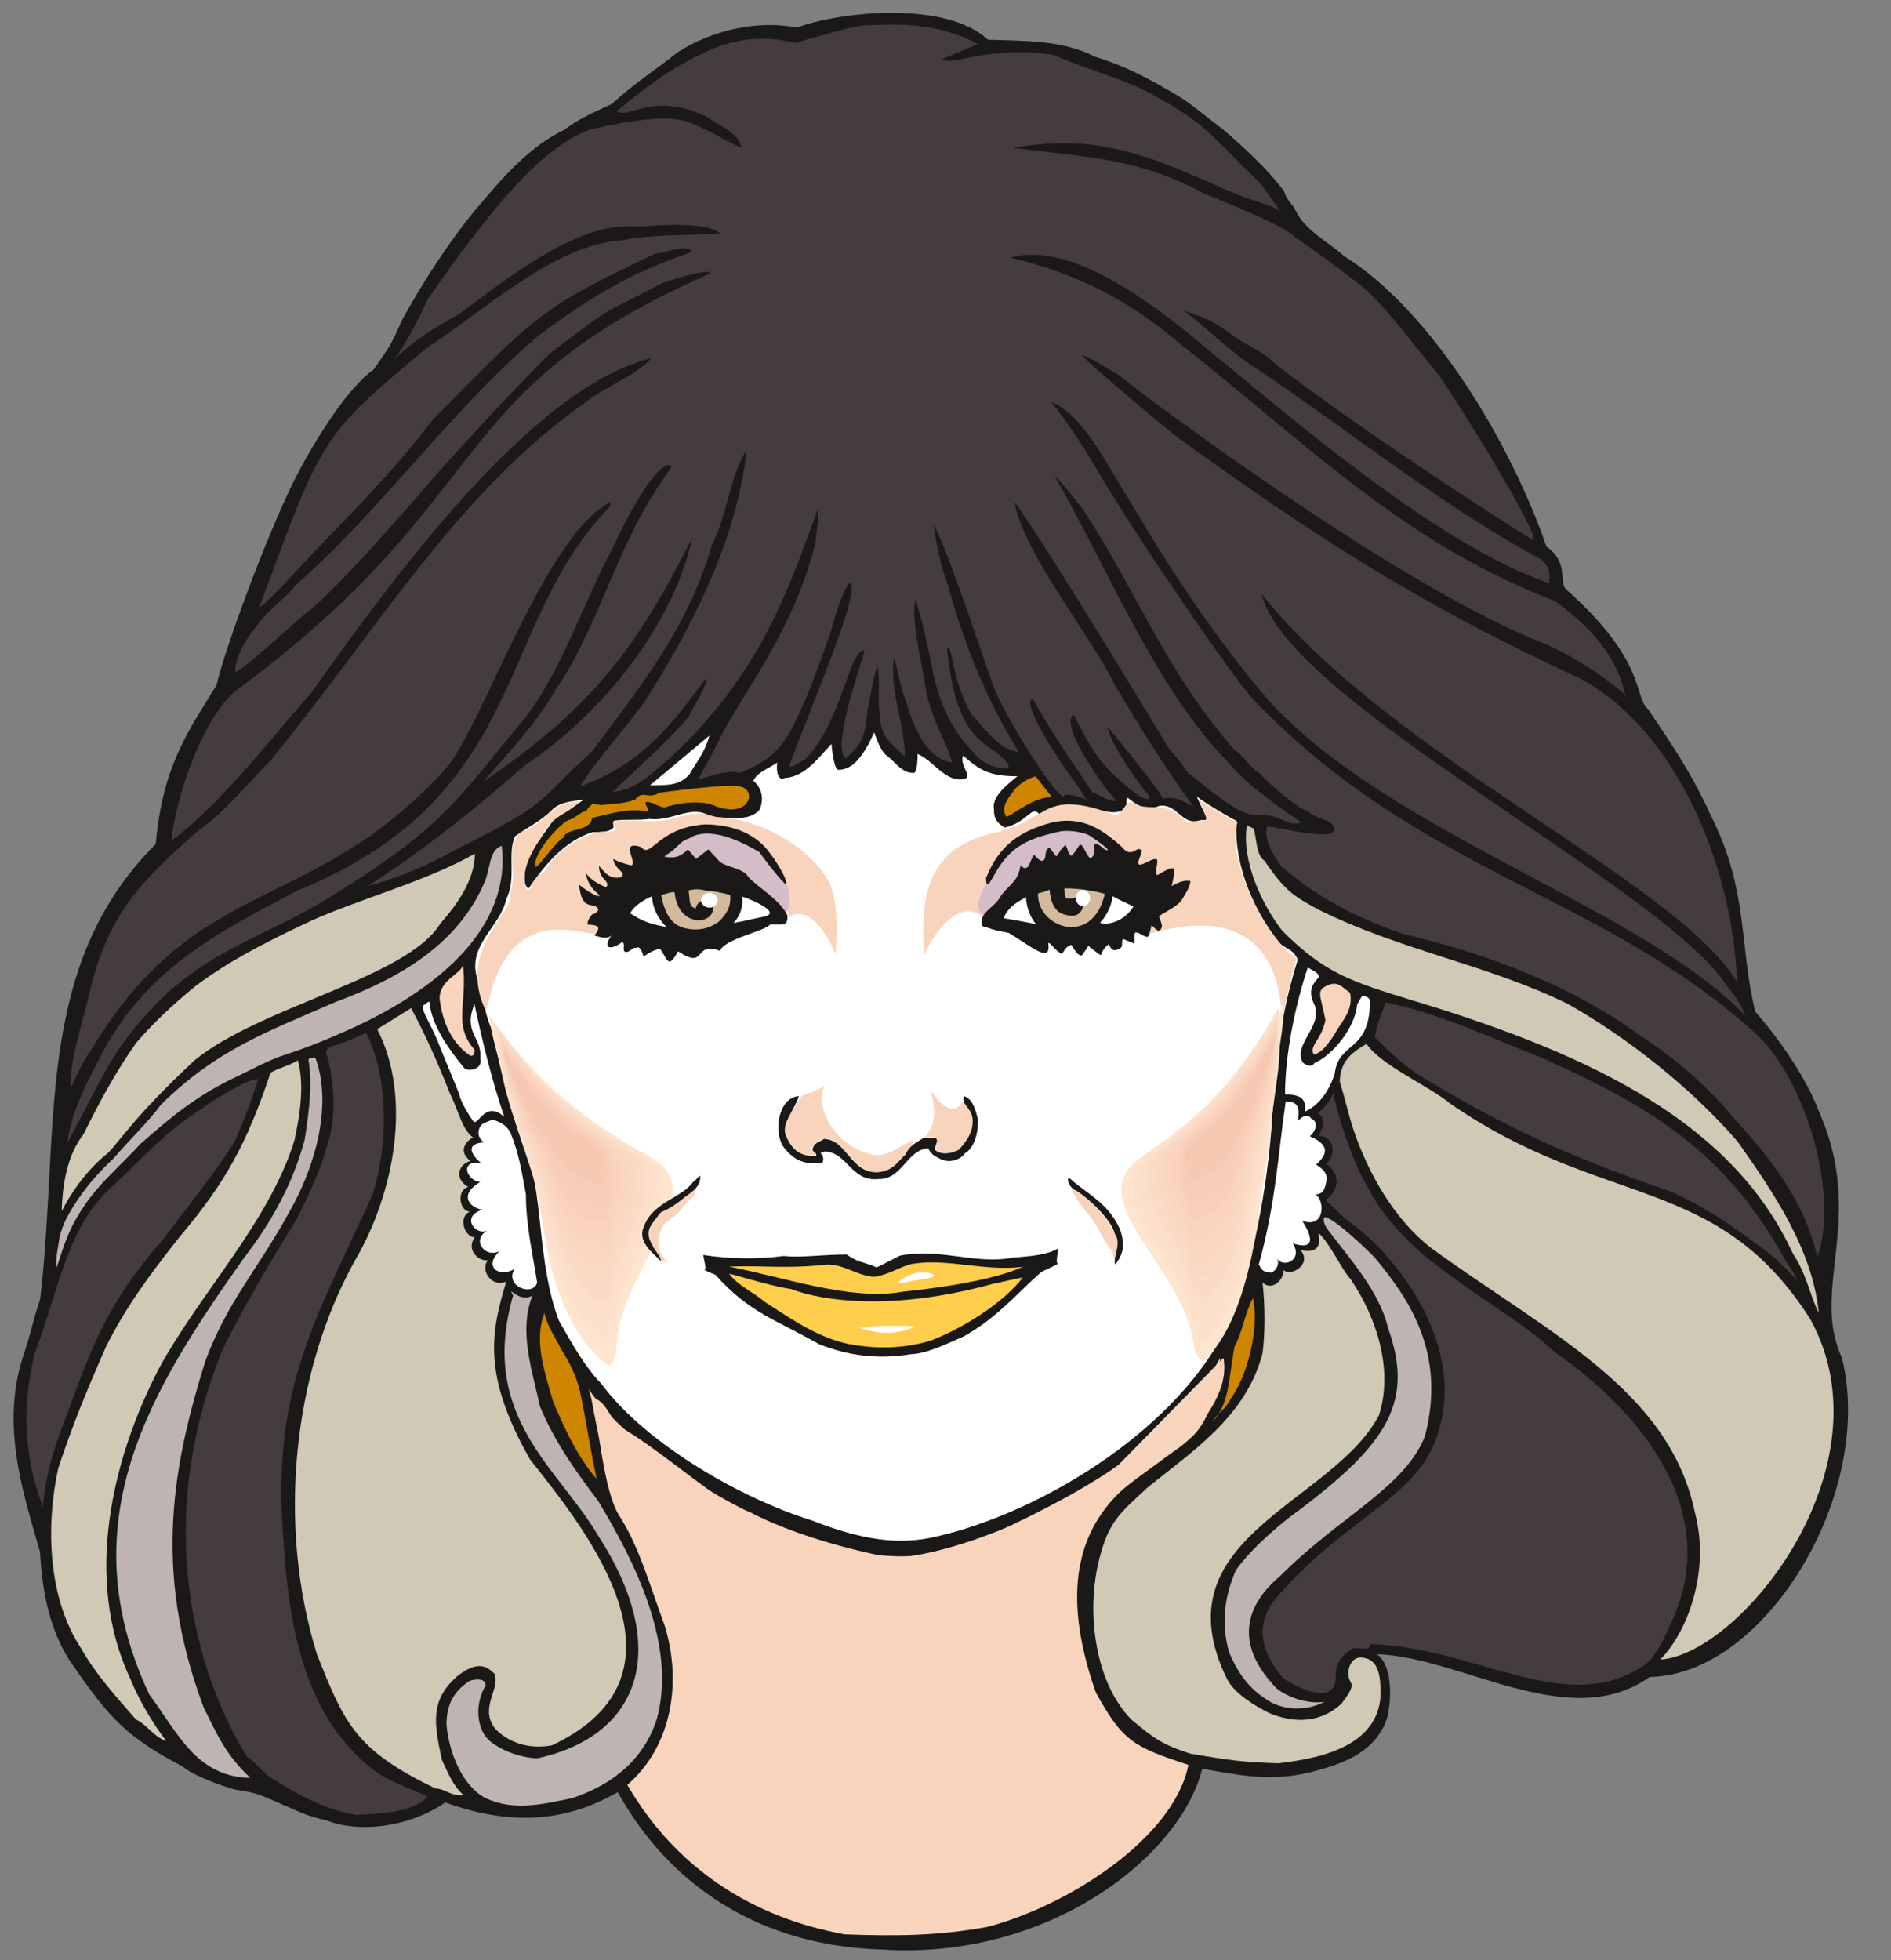 <svg xmlns="http://www.w3.org/2000/svg" xml:space="preserve" width="629.367" height="652.309" fill-rule="evenodd" stroke-linejoin="round" stroke-width="28.222" preserveAspectRatio="xMidYMid" version="1.2" viewBox="0 0 16652 17259"><rect x="0" y="0" width="16652" height="17259" fill="#808080" stroke="none"/><defs class="ClipPathGroup"><clipPath id="a" clipPathUnits="userSpaceOnUse"><path d="M0 0h16652v17259H0z"/></clipPath></defs><g class="SlideGroup"><g class="Slide" clip-path="url(#a)"><g class="Page"><g class="com.sun.star.drawing.ClosedBezierShape"><path fill="none" d="M119 112h16156v17062H119z" class="BoundingBox"/><path fill="#1B1918" d="M8700 350c341 10 668 5 943 150 287 86 513 215 754 358 135 89 256 195 376 284 190 165 386 343 536 544 20 78 66 99 101 170 89 180 282 269 422 396 787 493 1476 1661 1786 2561 195 135 111 300 167 371 722 638 602 958 727 1059 205 305 386 567 551 933 338 663 251 1160 394 1732 289 330 485 673 556 869 427 952-76 1569 206 2176 299 1188-673 2798-1692 2813-709 503-1651-175-2400-200 137 104 127 391 91 551-109 358-498 437-693 492-361 82-638 16-938-35-190 767-1346 1686-2817 1592-1220-35-1951-698-2330-1386-429 246-906 312-1519 91-337 231-779 264-1038 160-221-51-267-91-381-135-188-81-232-111-427-137-117-30-384-129-467-205-493-257-648-432-961-884-180-249-274-587-294-1004-160-551-352-1144-137-1761 55-165 81-302 137-462 180-1506-66-2926 1018-4011 61-683 282-988 536-1399 71-323 493-1461 739-1909 125-236 412-709 643-869 165-236 145-205 257-447 144-266 424-716 690-1018 211-252 437-503 734-648 130-99 265-155 417-226 221-201 366-284 582-457 299-191 693-285 1049-216C7389 104 8324 0 8700 350Z"/></g><g class="com.sun.star.drawing.ClosedBezierShape"><path fill="none" d="M593 217h15473v10855H593z" class="BoundingBox"/><path fill="#443C3E" d="M7602 223c211 0 597-55 1009 165l-338 142c137 13 147 0 216-15 312-61 503-71 790-31 233 105 566 201 767 295 556 292 551 343 1064 848 15 31 155 211 155 226-81-50-267-99-356-134-708-307-1181-559-1988-417 657 84 1099 89 1671 397-150-56 724 276 813 391 231 155 373 266 589 432 250 220 446 508 677 782 416 617 934 1516 818 1445-326-201-1452-927-2254-1539-105-117-285-180-387-262-175-129-236-150-421-211 180 135 406 356 592 478 848 561 1662 1234 2546 1707 106 84 76 165 76 213-1003-340-2371-1544-2993-2047-366-310-1184-988-1753-818 574 127 1059 386 1461 729 1125 881 1984 1775 3338 2294 297 216 534 463 620 829-226-206-544-381-693-447-1392-530-3966-2506-3761-2371-20-5-297-181-327-175-21 15 813 708 823 713 1216 877 2144 1481 3549 2127 879 468 1356 1697 1392 2677-559-904-3028-1968-4187-3414 216 940 3519 2571 4091 3440 66 84 121 150 170 274-892-942-3137-1610-4195-2774-462-534-884-1171-1252-1804-145-216-381-721-666-828 160 201 305 427 432 648 356 597 1169 1781 1349 1974 1477 1540 3072 1705 4438 2954 432 417 719 1408 526 1954-109-501-439-900-721-1209-226-272-493-519-859-757-556-404-1275-694-2062-879-740-252-1020-564-1081-597-66-107-150-211-124-353 190 25 396 91 566 66 15-15 31-36 31-36-21-104-160-83-231-160-107-30-371-266-432-338-92-53-130-149-216-200-607-691-833-1345-1331-2112-84-112-170-216-259-312 500 884 912 1908 1539 2536 127 165 452 401 633 520-89 51-206-68-331-63-152 0-190 15-668-376-66-102-139-173-190-247 150 237-1090-1814-1331-2129 61 422 688 1199 889 1621 221 371 416 689 683 1055-96-51-180-94-267-66-30-84-502-651-487-633 0 102 282 528 368 605 8 119-287-158-287-158-185-165-267-335-381-556-152 99 396 818 386 762-91 0-145-48-221-79-185-277-366-533-528-828-99 53 246 567 333 681 50 76 109 152 144 216-40-26-226-74-195-28-79 2-457-605-597-904-66-145-422-1271-556-1492 33 226 68 365 134 556 140 504 335 991 617 1446-170-25-266-170-416-330-180-313-165-628-216-582 66 668 257 803 432 912 61 56 134 107 104 142-125 5-234-50-310-147-201-206-312-470-361-762-35-165-91-428-142-573-53 140 81 670 97 830 94 340 144 340 226 602-257-36-361-387-412-557-51-117-56-231-101-368-44 287 96 579 96 874-127-130-216-165-221-381-20-120 5-292-20-417-41 109-56 247-87 376-22 328-104 343-190 437-140-81 147-864 163-953-138-5-201 643-529 968-56 15-91 71-134 51 200-554 647-1563 530-1611-61 73-129 294-160 416-91 265-200 568-302 773-114 257-244 386-505 483-127-31-272 38-366 58 58-109 135-236 196-370 269-503 637-941 838-1708 0-56 38-257 20-300-221 607-394 1087-780 1611-89 125-195 237-289 351-132 137-313 307-447 406-107 81-186 107-292 122 221-211 472-432 673-663 20-61 175-292 150-338-267 353-531 745-1108 950 155-251 401-508 572-752 416-648 812-1433 896-2215-145 226-180 602-310 848-200 704-612 1225-1054 1812-536 488-335 432-1220 874-165 101-549 266-749 307 492-312 1006-729 1372-1054 643-427 1301-1192 1481-2010-488 976-894 1507-1842 2150 200-231 471-511 643-818 330-474 526-1190 846-1698 51-84 122-185 173-262-148-104-539 755-523 724-252 458-453 1111-803 1533-573 686-684 917-1672 1529-577 353-948 422-1425 833-513 488-577 749-899 1336 35-297 200-581 322-818 396-713 968-1018 1709-1404 2046-838 1723-2330 2747-3379 5-21 5-41 5-41-586 300-1123 1969-1456 2355-1194 1303-2182 902-3127 2485-66 83-134 246-170 320-15-232 99-557 155-803 165-704 422-978 940-1440 274-196 462-437 675-653 1021-1266 1664-2376 2793-3163 145-115 411-211 548-366-1064 262-2287 1953-3003 2958-256 279-792 983-1224 1290 53-427 269-1044 551-1306 2360-1738 1801-2640 4197-3689 0-51-386 69-421 84-542 292-371 145-994 622-271 272-577 597-854 905-165 170-729 863-1199 1305-142 104-574 517-714 598-20-137 135-349 201-428 96-137 236-216 325-338 760-665 1362-1534 2125-2186 487-366 812-557 1366-750-20-78-267 15-323 15-988 473-1008 498-1946 1451-518 658-760 848-1331 1470-76 77-140 143-211 201 566-1529 541-1509 1486-2299 457-289 1126-916 1718-942 221-51 627-41 859-61-143-109-564-68-740-58-515-51-1138 459-1565 772-760 406-648 688-272-132 508-732 1025-1390 1467-1504 751-168 828-56 993 15 71 33 241 135 302 150-25-127-196-195-312-272-473-221-663 26-788-45 351-290 541-407 772-516 257-127 534-155 803-86 206-59 442-130 599-155Z"/></g><g class="com.sun.star.drawing.ClosedBezierShape"><path fill="none" d="M5723 6476h525v440h-525z" class="BoundingBox"/><path fill="#FFF" d="M6247 6477c-41 155-125 247-176 342-97 107-206 91-348 96l524-438Z"/></g><g class="com.sun.star.drawing.ClosedBezierShape"><path fill="none" d="M8843 6835h424v358h-424z" class="BoundingBox"/><path fill="#CE8500" d="m9119 6835 146 186c-161-10-342 156-403 171-58-90 30-181 81-250 57-57 115-87 176-107Z"/></g><g class="com.sun.star.drawing.ClosedBezierShape"><path fill="none" d="M4715 6919h1882v717H4715z" class="BoundingBox"/><path fill="#CE8500" d="M5809 6980s656-91 722-51c129 35 71 278-226 171-125-64-356-26-452 10-44 0-110-54-165-49-16 28 30 49 15 85-161-36-331 20-489 56-20 129-221 78-254 175-61 30-190 222-241 257-40-116 221-387 284-412 71-20 102-71 158-81 25-36 43-52 58-62l81 10c105-15 191-10 293-48 74-92 100 5 216-61Z"/></g><g class="com.sun.star.drawing.ClosedBezierShape"><path fill="none" d="M10972 7267h5046v4292h-5046z" class="BoundingBox"/><path fill="#CFC9B5" d="M11041 7297c25 99 25 241 94 282 183 269 256 310 472 429 730 363 1503 488 2201 833 511 287 1083 735 1495 1213 312 442 657 947 713 1504-71-125-104-336-226-516-520-1135-1728-1743-3338-2229-563-172-789-246-1160-617-177-226-362-615-312-929l61 30Z"/></g><g class="com.sun.star.drawing.ClosedBezierShape"><path fill="none" d="M495 7447h3931v3721H495z" class="BoundingBox"/><path fill="#BEB5B2" d="M4418 7447c86 736-587 1240-1152 1527-175 89-511 236-732 305-190 61-330 147-492 221-315 155-521 322-804 571-191 207-376 359-505 560-87 130-117 201-168 330-28 87-48 150-69 206-4-119 16-180 31-289 38-112 38-117 104-232 112-180 216-302 371-448 127-150 307-322 416-472 494-483 906-628 1538-904 573-211 1075-512 1307-1045 58-125 40-290 155-330Z"/></g><g class="com.sun.star.drawing.ClosedBezierShape"><path fill="none" d="M544 7516h3639v3149H544z" class="BoundingBox"/><path fill="#CFC9B5" d="M4182 7516c0 236-165 457-305 617-292 477-1573 724-2160 1200-528 492-648 698-767 820-196 155-333 366-406 511 5-282 68-521 190-674 140-284 290-561 465-807 157-182 317-331 518-497 262-200 587-373 948-543 432-211 1060-366 1517-627Z"/></g><g class="com.sun.star.drawing.ClosedBezierShape"><path fill="none" d="M3871 8501h310v797h-310z" class="BoundingBox"/><path fill="#F8D4BC" d="M4077 8501c41 330-92 524 102 742 2 71-41 51-41 51-158-109-242-290-267-501 0-163 176-211 206-292Z"/></g><g class="com.sun.star.drawing.ClosedBezierShape"><path fill="none" d="M11315 8517h750v1272h-750z" class="BoundingBox"/><path fill="#FFF" d="M11517 8517c26 25 102 45 97 88-56 56-92 117-51 216 109 201-166 354-98 519 5 31 88 67 108 21 160-66 357-309 377-509 0-15 46-84 46-84 20 5 56 5 68 41 0 465-275 351-311 646-40 127-124 272-262 333 5-61 16-155-175-150 0-358 91-791 201-1121Z"/></g><g class="com.sun.star.drawing.ClosedBezierShape"><path fill="none" d="M11557 8661h339v626h-339z" class="BoundingBox"/><path fill="#F8D4BC" d="M11717 8666c77-20 108 35 172 76 30 161-74 245-141 372-51 75-108 156-176 171-30-30-5-76 15-109 35-57 64-98 85-194-45-235-95-265 45-316Z"/></g><g class="com.sun.star.drawing.ClosedBezierShape"><path fill="none" d="M3722 8820h721v1062h-721z" class="BoundingBox"/><path fill="#FFF" d="M4178 8841c61 292 156 684 263 994-175-160-237 107-278 31-51-71-109-175-119-231 0-5-174-423-174-428-84-216-189-345-130-361 112-90-85 41 352 563 46 30 163 0 137-90 20-186-155-221-51-478Z"/></g><g class="com.sun.star.drawing.ClosedBezierShape"><path fill="none" d="M12108 8826h3713v2441h-3713z" class="BoundingBox"/><path fill="#443C3E" d="M12204 8827c478 96 941 320 1385 492 935 422 1604 814 2135 1782 25 46 96 132 96 165-101-99-185-196-307-279-246-181-442-328-793-493-905-308-1491-578-2244-1040-163-114-247-201-368-320 10-107 71-241 96-307Z"/></g><g class="com.sun.star.drawing.ClosedBezierShape"><path fill="none" d="M2597 8876h2917v6934H2597z" class="BoundingBox"/><path fill="#CFC9B5" d="M3620 8877c129 241 226 457 340 746 82 168 107 318 206 394-48 18-145 114-23 206-107 28-147 155-20 228-107 31-76 217 15 217-112 51-41 231 43 226-84 117 46 221 117 201-71 76 20 246 160 190-129 432-221 811 211 1568 494 622 1517 1893 191 2515-216 41-397-35-503-150-135-185 45-337 0-477-84-87-166-107-326 15-246 211-210 417-139 742 53 111 99 231 190 307-96 20-175-61-246-56-700-340-799-561-1045-1183-350-1122-220-2480 340-3476 334-573 504-1416 191-2028l298-185Z"/></g><g class="com.sun.star.drawing.ClosedBezierShape"><path fill="none" d="M1635 9093h2132v6888H1635z" class="BoundingBox"/><path fill="#443C3E" d="M3224 9093c200 406 195 967 61 1414-488 1086-895 1698-791 3024 46 737 162 1525 750 2018 145 127 340 185 521 271-140 145-417 150-633 160-289-50-537-195-752-330-77-56-135-137-206-185-272-427-934-1805-211-3590 196-391 417-765 648-1137 110-221 211-431 278-678 73-221 53-536-6-752-5-35-35-55 28-91 102-33 193-64 313-124Z"/></g><g class="com.sun.star.drawing.ClosedBezierShape"><path fill="none" d="M11798 9191h4350v5423h-4350z" class="BoundingBox"/><path fill="#CFC9B5" d="M12034 9192c129 190 541 365 736 525 1353 935 2356 610 3174 1903 708 1296-617 2947-1324 2993 239-241 442-777 305-1296-226-1084-1296-1580-2325-2330-325-254-551-655-681-1039-40-119-81-294-121-426 5-150 71-239 236-330Z"/></g><g class="com.sun.star.drawing.ClosedBezierShape"><path fill="none" d="M1023 9313h1817v6343H1023z" class="BoundingBox"/><path fill="#BEB5B2" d="M2777 9314c165 447-31 1013-227 1353-284 519-541 781-742 1317-277 894-473 1831-15 3049 124 254 201 424 412 622-478-10-639-398-890-734-720-1532 25-2701 834-3846 241-311 432-657 534-1040 43-274 68-490 33-706 20-20 30-10 61-15Z"/></g><g class="com.sun.star.drawing.ClosedBezierShape"><path fill="none" d="M450 9337h2203v5994H450z" class="BoundingBox"/><path fill="#CFC9B5" d="M2623 9337c61 220 15 497-30 703-221 721-840 1355-1195 2013-418 807-659 1858-252 2726 87 211 201 396 318 551-107-33-163-139-267-190-180-206-357-401-484-628-288-436-313-1065-200-1585 129-387 261-709 421-1070 167-335 367-612 649-968 401-473 593-824 799-1443 86-49 145-54 241-109Z"/></g><g class="com.sun.star.drawing.ClosedBezierShape"><path fill="none" d="M233 9502h2040v3768H233z" class="BoundingBox"/><path fill="#443C3E" d="M2272 9502c-66 226-140 396-206 551-185 292-427 591-643 875-508 582-628 975-865 1611-91 231-165 498-180 729-164-426-190-879-71-1357 210-541 282-1128 699-1479 305-292 452-468 799-689-67 36 376-255 467-241Z"/></g><g class="com.sun.star.drawing.ClosedBezierShape"><path fill="none" d="M4113 9861h618v1494h-618z" class="BoundingBox"/><path fill="#FFF" d="M4363 9867c67 26 100 51 131 104 81 198 101 358 137 544 0 278 64 547 99 778-35 127-287 36-201-119-130 78-277-16-130-158-127 66-257-99-102-185-104 61-250-120-45-181-84 0-238-115-23-242-131-15-182-206 17-165 0 15-222-170 21-185-59-26-74-105-21-160 0 0 102-55 117-31Z"/></g><g class="com.sun.star.drawing.ClosedBezierShape"><path fill="none" d="M11119 9622h3742v5287h-3742z" class="BoundingBox"/><path fill="#443C3E" d="M11739 9622c53 251 190 652 320 858 102 211 361 489 551 628 484 379 761 503 1086 801 929 650 1430 1524 1018 2383-48 117-150 328-244 376-678 457-1486-170-2406-191 5 72-91 21-160 41-86 61-142 114-142 236 10 320-435 46-465 21-163-196-276-447-56-709 653-753 1290-880 1440-1512 201-747-391-1504-787-1787-56-36-165-150-221-201 104-71 150-216 5-317 81-64 89-239-66-249 41-71 66-163-10-196 66-55 106-96 137-182Z"/></g><g class="com.sun.star.drawing.ClosedBezierShape"><path fill="none" d="M10784 10718h1821v4327h-1821z" class="BoundingBox"/><path fill="#BEB5B2" d="M11662 10718c66-14 416 320 457 371 278 340 623 819 428 1560-186 458-748 699-1276 1230-306 257-408 600-26 991 117 89 292 135 417 115-140 76-366 91-532-36-145-99-236-231-307-401-73-257-38-501 61-723 111-157 287-317 448-447 849-627 1139-998 890-1687-71-318-354-628-509-838-79-92-51-135-51-135Z"/></g><g class="com.sun.star.drawing.ClosedBezierShape"><path fill="none" d="M9628 10856h2564v4671H9628z" class="BoundingBox"/><path fill="#CFC9B5" d="M11609 10856c101 86 195 307 287 411 231 343 375 801 246 1197-417 783-1949 1070-1337 2320 66 130 247 237 372 300 231 97 462 81 637-84 31-45 112-137 82-185-36-56-26-137 10-183 45-53 99-38 145-23 111 53 106 219 106 330-35 452-559 546-899 587-340-10-443-30-773-84-252-81-318-132-518-297-340-340-411-1004-272-1472 81-302 216-391 411-576 394-318 870-628 1012-1182 23-176 23-412 0-623 69 72 181 0 186-109 58 61 254-46 150-175 129 25 185-20 155-152Z"/></g><g class="com.sun.star.drawing.ClosedBezierShape"><path fill="none" d="M3932 11373h1899v4528H3932z" class="BoundingBox"/><path fill="#BEB5B2" d="M4688 11409c-124 318 0 658 66 973 134 324 329 590 515 837 304 505 696 1257 515 1916-104 333-366 574-747 698-267 56-514 115-760 0-201-101-325-401-345-647 0-160 50-287 205-386 51-16 135-26 140 40-99 165-79 371 20 475 41 41 196 153 432 168 905-196 1187-956 540-1959-354-602-1056-1050-751-2115-53-108 41 66 170 0Z"/></g><g class="com.sun.star.drawing.ClosedBezierShape"><path fill="none" d="M4755 11560h501v1463h-501z" class="BoundingBox"/><path fill="#CE8500" d="M4795 11565c25 114 98 215 146 315 76 117 137 242 167 374 55 264 95 532 146 768-166-190-273-423-383-679-76-264-172-542-76-783v5Z"/></g><g class="com.sun.star.drawing.ClosedBezierShape"><path fill="none" d="M5184 11956h5562v5086H5184z" class="BoundingBox"/><path fill="#F8D4BC" d="M10745 11956c-6 154-59 546-275 718-297 295-1397 588-820 2229 236 427 327 477 815 637-127 644-1059 1241-1768 1426-442 82-829 82-1261 66-314-61-1300-261-1912-1316 396-341 482-910 328-1405-127-343-227-703-402-970-147-245-167-804-266-1109 421 628 1579 1170 1389 1066 307 170 775 315 1166 396 476 43 648-61 1055-211 777-364 1559-799 1951-1527Z"/></g><g class="com.sun.star.drawing.ClosedBezierShape"><path fill="none" d="M11085 9698h599v1509h-599z" class="BoundingBox"/><path fill="#FFF" d="M11322 9698c144 0 109 101 109 170 20-21 81-74 113-21 81 36 30 127-10 158 221 94 114 195 55 249 49 35 94 61 94 127-15 105-40 135-99 135 89 61 79 308-118 232-5-6 207 292-83 200 99 150-92 226-143 125 46 66-29 142-59 132-71-5-76-41-96-71 150-546 166-944 237-1436Z"/></g><g class="com.sun.star.drawing.ClosedBezierShape"><path fill="none" d="M10676 11430h375v1089h-375z" class="BoundingBox"/><path fill="#CE8500" d="M11032 11430c61 253-46 691-196 887-36 86-122 132-160 201 154-150 144-402 196-662 69-127 89-287 160-426Z"/></g><g class="com.sun.star.drawing.ClosedBezierShape"><path fill="none" d="M4185 6449h7245v7119H4185z" class="BoundingBox"/><path fill="#FFF" d="M9149 7167c120-66 231-111 376-61 130 5 241 71 346 36 86-15 25-97 61-117 86 71 165 117 276 71 155-25 196 170 346 130 56-15 66 10 71-26l-91-195c-16 10 360 236 355 221-28 416 178 833 384 1084 68 51 119 56 155 140-140 447-176 785-221 1255 0 15-92 261-186 323 79-46 181-191 181-171-41 593-166 1335-427 1883-468 887-1631 1585-2535 1791-325 76-649 31-1096-145-597-185-1445-658-1851-1204-135-137-265-363-371-553-196-516-130-1095-308-1616 66 97 168 191 394 231-168-20-432-328-437-344-81-269-170-566-241-838-66-140-71-289-122-429-108-307 196-462 251-719 92-180 5-396 77-551 114-81 216-127 315-221 76-86 195-86 292-102-92 61-150 117-257 160-119 191-295 343-261 585 10 22 15 33 30 38 132-191 307-417 564-496 84 0 155 0 185-45 0-11-15-46 5-56 105-15 201 0 310-15 206 25 371-135 539-21 155 10 350 46 432-63 43-107 10-196-56-252 30-71 129-106 210-160-10 79 6 165 67 135 180-10 304-186 411-300 5 48 18 206 58 229 127 0 201-115 247-191 25-38 40-73 71-139 25 66 53 149 99 195 82 56 148 175 258 160 25-48 25-109 25-165 140 56 241 251 411 221 82-25-45-114-10-206 145 125 226 181 478 181-132 106-226 195-206 297 0 94 41 119 94 155 201-46 241-201 302-120Z"/></g><g class="com.sun.star.drawing.ClosedBezierShape"><path fill="none" d="M7996 7163h1185v2988H7996z" class="BoundingBox"/><path fill="#F8D4BC" d="M8196 9603c89 340-40 412-200 516 48-33 88-69 119-74 76-15 56-61 124-15 36 20-23 84 16 109 267 61 437-175 318-300-41-45-41-111-76-160-41 33-89 214-301-76Zm0 0Zm-61-1185c81-193 303-508 509-353 104-40 74-478 170-506 80-31 464-147 342-396 0-4-181 104-181 94 5 0-145 66-257 86-644 155-593 712-583 1075Z"/></g><g class="com.sun.star.drawing.ClosedBezierShape"><path fill="none" d="M9049 7049h2376v1981H9049z" class="BoundingBox"/><path fill="#F8D4BC" d="M10897 7239c-107 369 300 1086 526 1197-36 74-104 392-140 593 0-20 97-1182-1169-803 156-379-1274-679-1039-977 195-245 480-175 752-68 15 10 119-127 94-107 152-45-64 35 297 35 42 0 125 26 232 130 5 5 135-15 165-15 31 0-35-125-51-175 61 35 313 195 333 190Z"/></g><g class="com.sun.star.drawing.ClosedBezierShape"><path fill="none" d="M5206 11956h5577v3112H5206z" class="BoundingBox"/><path fill="#F8D4BC" d="M5468 12568c295 166 772 577 983 689 377 196 849 381 1357 452 280 41 1245-226 2039-808l927-945c71 381-371 767-475 849-364 282-719 452-780 935-3 63-146 279-618 618-607 437-511 660-1113 706-597 46-709-541-1215-913-317-231-1206-833-1237-1212-18-139-74-300-129-633 134 15 170 211 261 262Z"/></g><g class="com.sun.star.drawing.ClosedBezierShape"><path fill="none" d="M7894 9698h160v272h-160z" class="BoundingBox"/><path fill="#FFF" d="M7984 9698c46 0 69 33 69 91 0 59-66 186-131 179-62-10-2-76 3-125 7-46 12-145 59-145Z"/></g><g class="com.sun.star.drawing.ClosedBezierShape"><path fill="none" d="M9786 8827h1522v3230H9786z" class="BoundingBox"/><path fill="#FFF" d="M11306 8827c-422 744-806 1021-1358 1412-550 387 465 1037 557 1751 10 96-26-26 35 66 474-488 540-1390 596-1613 30-263 73-682 101-1012 21-239 49-483 69-604Z"/></g><g class="com.sun.star.drawing.ClosedBezierShape"><path fill="none" d="M9875 8871h1427v3120H9875z" class="BoundingBox"/><path fill="#FEE5D0" d="M11296 8872c-381 685-743 958-1264 1329-514 368 389 965 478 1627 15 88 10 91 85 162 447-409 498-1461 548-1687 41-252 69-567 99-885 23-229 74-422 54-546Z"/></g><g class="com.sun.star.drawing.ClosedBezierShape"><path fill="none" d="M9955 8872h1317v2926H9955z" class="BoundingBox"/><path fill="#FDE1CC" d="M11258 8872c-348 622-664 938-1147 1291-486 350 310 896 399 1505 15 83 15 83 94 129 418-371 435-1307 522-1502 40-236 91-567 129-867 23-216 16-442 3-556Z"/></g><g class="com.sun.star.drawing.ClosedBezierShape"><path fill="none" d="M10026 8908h1234v2707h-1234z" class="BoundingBox"/><path fill="#FBDFCA" d="M11247 8908c-315 563-613 891-1068 1226-453 332 234 829 321 1375 20 79 22 74 116 105 380-343 393-1181 479-1373 46-226 101-516 142-813 23-198 28-411 10-520Z"/></g><g class="com.sun.star.drawing.ClosedBezierShape"><path fill="none" d="M10101 8938h1156v2489h-1156z" class="BoundingBox"/><path fill="#FADBC6" d="M11248 8938c-279 502-567 846-995 1164-421 312 156 758 242 1248 23 74 33 61 140 76 341-307 357-1037 438-1217 53-219 109-496 157-779 26-185 33-388 18-492Z"/></g><g class="com.sun.star.drawing.ClosedBezierShape"><path fill="none" d="M10177 8971h1073v2268h-1073z" class="BoundingBox"/><path fill="#FAD9C3" d="M11243 8971c-241 439-521 797-910 1089-393 301 71 690 157 1126 28 66 41 51 163 49 305-275 321-927 404-1103 59-204 110-438 158-704 28-176 43-364 28-457Z"/></g><g class="com.sun.star.drawing.ClosedBezierShape"><path fill="none" d="M10242 9002h1003v2068h-1003z" class="BoundingBox"/><path fill="#FAD5C0" d="M11238 9002c-206 386-478 746-837 1026-365 278 0 618 84 991 23 74 51 51 173 23 275-236 288-792 369-963 66-188 117-397 175-651 28-157 51-333 36-426Z"/></g><g class="com.sun.star.drawing.ClosedBezierShape"><path fill="none" d="M10310 9037h929v1863h-929z" class="BoundingBox"/><path fill="#F9D3BD" d="M11234 9037c-168 320-433 695-754 953-337 262-84 549 0 869 28 66 58 38 197-8 236-201 254-655 338-820 72-177 115-362 173-601 31-150 59-310 46-393Z"/></g><g class="com.sun.star.drawing.ClosedBezierShape"><path fill="none" d="M10368 9067h870v1666h-870z" class="BoundingBox"/><path fill="#F9CFBA" d="M11234 9068c-135 261-387 651-680 890-302 243-163 475-79 740 30 63 68 28 219-33 198-168 226-530 308-685 79-165 112-325 178-549 33-135 66-285 54-363Z"/></g><g class="com.sun.star.drawing.ClosedBezierShape"><path fill="none" d="M10408 9098h820v1466h-820z" class="BoundingBox"/><path fill="#F7CDB7" d="M11223 9098c-99 203-336 604-601 826-268 224-238 409-157 612 35 56 76 18 241-61 161-137 197-394 275-543 87-156 112-286 181-504 33-120 78-257 61-330Z"/></g><g class="com.sun.star.drawing.ClosedBezierShape"><path fill="none" d="M10434 9134h792v1266h-792z" class="BoundingBox"/><path fill="#F6C9B3" d="M11223 9134c-66 137-295 552-522 752-241 207-316 342-236 489 35 53 81 13 251-91 133-99 177-263 258-403 86-139 104-246 178-453 35-104 83-231 71-294Z"/></g><g class="com.sun.star.drawing.ClosedBezierShape"><path fill="none" d="M10430 9169h783v1068h-783z" class="BoundingBox"/><path fill="#F6C7B1" d="M11209 9169c-30 78-246 506-445 686-208 192-395 271-315 362 40 48 89 0 272-119 94-64 150-125 227-263 94-130 104-213 180-402 38-94 97-204 81-264Z"/></g><g class="com.sun.star.drawing.ClosedBezierShape"><path fill="none" d="M4323 8926h1683v3323H4323z" class="BoundingBox"/><path fill="#FFF" d="M4323 8926c491 622 912 915 1498 1286 566 360-357 1079-372 1799 0 99-18 137-69 236-612-503-612-1573-654-1830-56-256-183-566-279-887-69-229-124-475-124-604Z"/></g><g class="com.sun.star.drawing.ClosedBezierShape"><path fill="none" d="M4313 8943h1612v3088H4313z" class="BoundingBox"/><path fill="#FEE5D0" d="M4313 8943c453 642 864 934 1422 1249 553 314-286 999-306 1667-5 92 0 92-66 171-485-361-577-1138-612-1486-65-245-243-707-311-1010-46-226-131-467-127-591Z"/></g><g class="com.sun.star.drawing.ClosedBezierShape"><path fill="none" d="M4343 9007h1498v2832H4343z" class="BoundingBox"/><path fill="#FDE1CC" d="M4343 9007c411 581 793 854 1311 1154 521 297-216 924-241 1537-5 87-5 87-81 140-451-325-568-1215-639-1484-63-231-190-534-259-832-46-211-91-401-91-515Z"/></g><g class="com.sun.star.drawing.ClosedBezierShape"><path fill="none" d="M4368 9053h1396v2600H4368z" class="BoundingBox"/><path fill="#FBDFCA" d="M4368 9053c371 525 725 797 1210 1084 488 280-145 849-175 1401-10 81-16 76-104 114-413-300-504-1153-609-1335-71-221-167-482-236-772-45-198-90-383-86-492Z"/></g><g class="com.sun.star.drawing.ClosedBezierShape"><path fill="none" d="M4394 9058h1296v2410H4394z" class="BoundingBox"/><path fill="#FADBC6" d="M4394 9058c331 472 654 783 1112 1055 452 266-76 768-112 1266-15 76-25 66-130 88-371-269-447-1019-550-1189-74-211-175-457-249-733-46-180-75-383-71-487Z"/></g><g class="com.sun.star.drawing.ClosedBezierShape"><path fill="none" d="M4403 9093h1209v2191H4403z" class="BoundingBox"/><path fill="#FAD9C3" d="M4404 9093c287 411 603 736 1021 988 421 257 0 694-41 1136-20 71-36 56-156 66-330-241-401-889-503-1054-80-197-171-423-245-684-46-171-80-356-76-452Z"/></g><g class="com.sun.star.drawing.ClosedBezierShape"><path fill="none" d="M4409 9124h1133v1984H4409z" class="BoundingBox"/><path fill="#FAD5C0" d="M4409 9124c246 360 552 693 942 934 391 235 63 613 18 994-16 74-44 56-172 41-294-206-365-759-467-919-85-182-156-382-240-629-46-155-85-325-81-421Z"/></g><g class="com.sun.star.drawing.ClosedBezierShape"><path fill="none" d="M4417 9159h1054v1779H4417z" class="BoundingBox"/><path fill="#F9D3BD" d="M4417 9159c201 302 503 647 849 868 361 227 140 537 92 865-21 68-56 46-198 15-255-178-321-627-423-785-89-166-150-346-234-577-45-145-90-300-86-386Z"/></g><g class="com.sun.star.drawing.ClosedBezierShape"><path fill="none" d="M4421 9187h994v1580h-994z" class="BoundingBox"/><path fill="#F9CFBA" d="M4422 9187c160 246 453 607 769 813 328 211 211 458 157 729-25 64-66 33-222-10-215-147-282-503-378-648-95-156-146-313-235-529-45-129-95-274-91-355Z"/></g><g class="com.sun.star.drawing.ClosedBezierShape"><path fill="none" d="M4431 9218h940v1383h-940z" class="BoundingBox"/><path fill="#F7CDB7" d="M4432 9218c119 190 396 566 684 757 289 196 279 384 221 595-31 58-76 23-247-36-175-122-237-373-333-513-99-146-140-273-229-483-46-115-106-244-96-320Z"/></g><g class="com.sun.star.drawing.ClosedBezierShape"><path fill="none" d="M4437 9253h907v1182h-907z" class="BoundingBox"/><path fill="#F6C9B3" d="M4437 9253c81 129 351 518 598 694 262 180 351 305 288 460-31 56-82 20-263-64-140-86-201-241-297-371-99-133-131-237-225-432-45-102-105-221-101-287Z"/></g><g class="com.sun.star.drawing.ClosedBezierShape"><path fill="none" d="M4454 9276h881v985h-881z" class="BoundingBox"/><path fill="#F6C7B1" d="M4455 9276c35 73 297 477 511 636 229 167 424 226 353 325-35 53-89 10-284-92-99-51-161-107-253-233-107-122-124-202-221-383-48-88-116-193-106-253Z"/></g><g class="com.sun.star.drawing.ClosedBezierShape"><path fill="none" d="M8614 7269h1305v807H8614z" class="BoundingBox"/><path fill="#D4BCC9" d="M9918 7581c-61-61-165-231-251-262-136-57-291-67-443-20-38 10-89 76-135 87-232 50-346 241-433 448-40 94-80 180 26 241 205-107 326-379 542-438 142-46 412-46 539 20 74-20 114-30 155-76Z"/></g><g class="com.sun.star.drawing.ClosedBezierShape"><path fill="none" d="M8643 7227h1842v1188H8643z" class="BoundingBox"/><path fill="#1B1918" d="M9280 7238c-305 77-485 211-597 493 0 141 66-30 117-101 120-176 247-244 516-305 101-26 246 10 283 35 76 51 216 150 129 120-160-140-43 56-129 76-37-31-62-127-88-117-20 10-30 56-78 97-31-16-21-46-51-97-51 46-51 71-81 102l-59-77c-56 21-15 92-61 117-30 0-56-35-76-56-41 56-41 165-119 97-21 155-122 175-191 296-61 86-174 121-147 236 142 40 35 20 236 61 178 104 368 274 348 104-5-56 53 51 119 81 31-41 26-56 82-81 35 56 78 122 104 81 15-25 25-35 47-71 60 46 109 91 114 76 10-51 66-91 66-91 25 61 56 66 107 30 20-15 0-66 20-76l99 41c5-16-10-84 10-99 46 0 97 63 114 30 11-20 26-91 26-91 20 5 46 61 76 40 36-35 0-76-10-122 56-38 145-78 195-134 41-66 77-121 82-176-46-6-87 0-165 45 43-190 33-190-127-96-31-21 15-115-5-140-36-15-125 58-155 46-31-21 55-132 10-132-31-26-82 81-160-21-183-165-349-268-601-221Z"/></g><g class="com.sun.star.drawing.ClosedBezierShape"><path fill="none" d="M8826 7885h319v267h-319z" class="BoundingBox"/><path fill="#FFF" d="M9038 7892c5 111 44 191 95 252-146-31-217-41-301-56 43-110 130-151 206-196Z"/><path fill="none" stroke="#1B1918" stroke-linecap="square" stroke-linejoin="miter" stroke-width="8" d="M9038 7892c5 111 44 191 95 252-146-31-217-41-301-56 43-110 130-151 206-196Z"/></g><g class="com.sun.star.drawing.ClosedBezierShape"><path fill="none" d="M9685 7890h298v244h-298z" class="BoundingBox"/><path fill="#FFF" d="M9800 7897c31 20 121 60 176 86-77 120-206 161-283 141 5-6 92-94 107-227Z"/><path fill="none" stroke="#FFF" stroke-linecap="square" stroke-linejoin="miter" stroke-width="8" d="M9800 7897c31 20 121 60 176 86-77 120-206 161-283 141 5-6 92-94 107-227Z"/></g><g class="com.sun.star.drawing.ClosedBezierShape"><path fill="none" d="M9141 7823h590v342h-590z" class="BoundingBox"/><path fill="#D3BA9C" d="M9242 7833c-35 18-81 28-101 33-14 299 478 481 588 5-49-15-206-52-357-48 15 74-25 115 125 74 72-21 66 207-100 161-116-18-144-120-155-225Z"/></g><g class="com.sun.star.drawing.ClosedBezierShape"><path fill="none" d="M9474 7836h126v144h-126z" class="BoundingBox"/><path fill="#FFF" d="M9538 7836c30 0 61 30 61 72 0 40-31 71-61 71-37 0-64-31-64-71 0-42 27-72 64-72Z"/></g><g class="com.sun.star.drawing.ClosedBezierShape"><path fill="none" d="M6194 10993h3127v954H6194z" class="BoundingBox"/><path fill="#1B1918" d="M9318 10993c10 0-26 104-5 137-166 89-99 28-219 138-249 239-366 361-607 499-137 58-317 152-465 157-295 48-554 13-811-89-381-217-610-273-912-611-35-13-126-49-86-51 2-31-30-142-15-122 228 35 482 38 703 8 150 17 320-11 554-13 112 79 155 63 264 114 47-20 164-84 207-104 358-70 655 81 993 18 183-15 302-26 399-81Z"/></g><g class="com.sun.star.drawing.ClosedBezierShape"><path fill="none" d="M6419 11116h2588v278H6419z" class="BoundingBox"/><path fill="#FFCE4C" d="M7250 11138c165-25 300 104 457 104 132-23 244-102 338-115 305-47 626 69 961 28-287 131-842 197-1047 217-468 89-1093-138-1540-219 271-13 495 20 831-15Z"/></g><g class="com.sun.star.drawing.ClosedBezierShape"><path fill="none" d="M6421 11214h2586v652H6421z" class="BoundingBox"/><path fill="#FFCE4C" d="M8743 11305c10 0 269-64 262-53-186 234-536 448-811 553-249 76-511 73-750 23-274-66-518-243-703-360-107-91-252-153-320-254 165 45 378 111 548 137 145 57 745 234 1774-46Z"/></g><g class="com.sun.star.drawing.ClosedBezierShape"><path fill="none" d="M7546 11674h507v64h-507z" class="BoundingBox"/><path fill="#FFF" d="M7797 11674c146 0 301-2 242 15-61 19-111 47-236 47-128 0-297-64-247-50 50 16 94-12 241-12Z"/></g><g class="com.sun.star.drawing.ClosedBezierShape"><path fill="none" d="M7915 11204h310v95h-310z" class="BoundingBox"/><path fill="#FFF" d="M8103 11204c69 0 120 7 120 27 0 22-81 29-150 40-70 10-158 40-158 20 0-18 119-87 188-87Z"/></g><g class="com.sun.star.drawing.ClosedBezierShape"><path fill="none" d="M4203 7056h1932v1854H4203z" class="BoundingBox"/><path fill="#F8D4BC" d="M5106 7056c-259 0-295 195-501 266-51 15-87 89-92 165-10 187 26 197-20 392 51 143-484 478-211 1030 201-1060 915-618 1002-697 0-40 53-91 53-127-10 21-28-185 519-648 104-89 181-110 277-176-25-25 0-104-30-94-31 5-137 28-170 38-77 21-117 26-194 26-38 0-366-26-336 20 76 107-81 51-175 86-201 74-345 181-427 327-5 10-135 91-112 147-6 0-13 8-39 28-86-79 0-305 111-456 66-173 200-200 345-327Z"/></g><g class="com.sun.star.drawing.ClosedBezierShape"><path fill="none" d="M6115 7162h1935v3165H6115z" class="BoundingBox"/><path fill="#F8D4BC" d="M7270 9541c-111 200 79 561 422 627 119 26 264-96 356-134-36 139-221 345-397 279-96-38-246-216-327-274-59-46-140 15-176 73 6 31 51 46 26 66-20 0-110-20-131-20-106-104-157-175-101-305 10-20 20-66 35-81 51-46 5-20 82-122 222-84 186-74 211-109Zm0 0Zm89-1142c-139-310-283-401-412-325-82-371-104-498-427-724-76-48-216-73-305-53l-91-31c40 46-45-81 10-101 46-14 150 25 196 35 129 26 101-5 221 31 160 46 421 140 658 401 51 82 196 155 150 767Z"/></g><g class="com.sun.star.drawing.ClosedBezierShape"><path fill="none" d="M5753 7330h1199v727H5753z" class="BoundingBox"/><path fill="#D4BCC9" d="M5783 7531c246-146 443-272 748-156 232 89 463 342 412 619 0 11-23 51-33 61h-51c-134-137-318-262-498-313-206-66-428-36-608-150 0-30 30-40 30-61Z"/></g><g class="com.sun.star.drawing.ClosedBezierShape"><path fill="none" d="M5100 7259h1836v1209H5100z" class="BoundingBox"/><path fill="#1B1918" d="M6208 7259c226 0 453 73 583 269 15 15 157 226 127 256-11 0-127-134-232-282-288-170-493-200-618-119-61 15-86 56-129 91 0 11-87 59-87 69 130 30 181-46 206-64l71 84 109-84 97 105c63 55 217 61 255 139 112 112 267 192 343 334 5 51-5 84-51 84h-102c-38 56-402 127-440 231-241-89-112 175-368 5-84 142-84 97-150-10-15-25-81 5-155 56-31-114-66-76-66-76-36-11-47 40-95 35-31-15 5-68-26-89-91 74-185 69-96-56-41 36-94 16-150 0 51-66 56-91-61-96 0-28 10-53 41-89 35-10 40-20 56-41-31-86-148 36-170-222 38 36 165 118 180 98 5-10-97-57-122-197 71 79 112 89 180 125 41-66-63-61-63-191 53 61 99 125 195 99 49-48-45-48-71-160 56 31 120 46 155 56 77 0-114-231 93-160 83 109 144-173 561-200Z"/></g><g class="com.sun.star.drawing.ClosedBezierShape"><path fill="none" d="M5550 7892h320v271h-320z" class="BoundingBox"/><path fill="#FFF" d="M5741 7892c5 104 52 196 128 270-133-21-222-54-319-120 30-67 128-123 191-150Z"/></g><g class="com.sun.star.drawing.ClosedBezierShape"><path fill="none" d="M5822 7830h611v356h-611z" class="BoundingBox"/><path fill="#D3BA9C" d="M6234 7845c36-5 165 26 196 36 10 110-41 176-99 233-92 69-196 84-299 59-129-31-180-141-210-292 15 0 119-41 119-20 30 312 359 291 339 115 5 10-107-125-156 25-61-25-46-66-61-161 72-14 82-14 171 5Z"/></g><g class="com.sun.star.drawing.ClosedBezierShape"><path fill="none" d="M6172 7861h149v132h-149z" class="BoundingBox"/><path fill="#FFF" d="M6249 7861c35 0 71 30 71 64 0 37-36 67-71 67-42 0-77-30-77-67 0-34 35-64 77-64Z"/></g><g class="com.sun.star.drawing.ClosedBezierShape"><path fill="none" d="M6459 7894h321v234h-321z" class="BoundingBox"/><path fill="#FFF" d="M6535 7897c-46-24 374 126 202 172-102 20-196 45-278 58 55-58 87-136 76-230Z"/></g><g class="com.sun.star.drawing.ClosedBezierShape"><path fill="none" d="M5689 10399h454v717h-454z" class="BoundingBox"/><path fill="#F8D4BC" d="M6141 10399c-99 147-343 242-419 364 0 41-67 191-10 191 51 51 51 150 176 160-90-50-100-181-83-242 25-89 15-68 129-160 66-51 103-119 181-186 0-11 31-131 26-127Z"/></g><g class="com.sun.star.drawing.ClosedBezierShape"><path fill="none" d="M5654 10354h514v750h-514z" class="BoundingBox"/><path fill="#1B1918" d="M6166 10360c5 102-97 145-166 206-102 76-112 76-181 109-77 103-153 158-77 283 20 56 82 107 77 145-77-74-210-176-148-305 76-212 329-247 434-392 30-15 56-70 61-46Z"/></g><g class="com.sun.star.drawing.ClosedBezierShape"><path fill="none" d="M9418 10424h434v670h-434z" class="BoundingBox"/><path fill="#F8D4BC" d="M9418 10424c205 147 552 503 392 669-5-89-31-84-79-166-66-109-71-139-133-216-51-61-140-166-180-287Z"/></g><g class="com.sun.star.drawing.ClosedBezierShape"><path fill="none" d="M9405 10371h486v764h-486z" class="BoundingBox"/><path fill="#1B1918" d="M9415 10371c109 101 242 170 352 298 71 94 127 180 122 321-16 71-36 101-67 144-30-43 61-185-5-270-30-127-247-328-346-384-46-18-85-89-56-109Z"/></g><g class="com.sun.star.drawing.ClosedBezierShape"><path fill="none" d="M6854 9652h1759v733H6854z" class="BoundingBox"/><path fill="#1B1918" d="M8487 9652c76 20 101 114 124 201 5 125-33 257-114 302-36 55-145 100-236 39-46-18-71-49-89-84-193 20-226 280-443 272-231 23-272-237-462-242-26 0-41 15-41 15 15 11 36 50 15 85-155 15-246-15-345-146-86-134-41-432 139-442-35 114-154 242-116 341 61 152 147 190 266 185 16-23-30-33-30-58 15-61 56-61 101-92 201 6 237 309 479 294 140-16 175-102 239-156 35-82 106-112 162-148h99c36 21 0 66-5 102 41 46 132 46 211 5 76-76 137-175 122-282-15-95-97-115-76-191Z"/></g><g class="com.sun.star.drawing.ClosedBezierShape"><path fill="none" d="M7519 10626h371v466h-371z" class="BoundingBox"/></g></g></g></g></svg>
